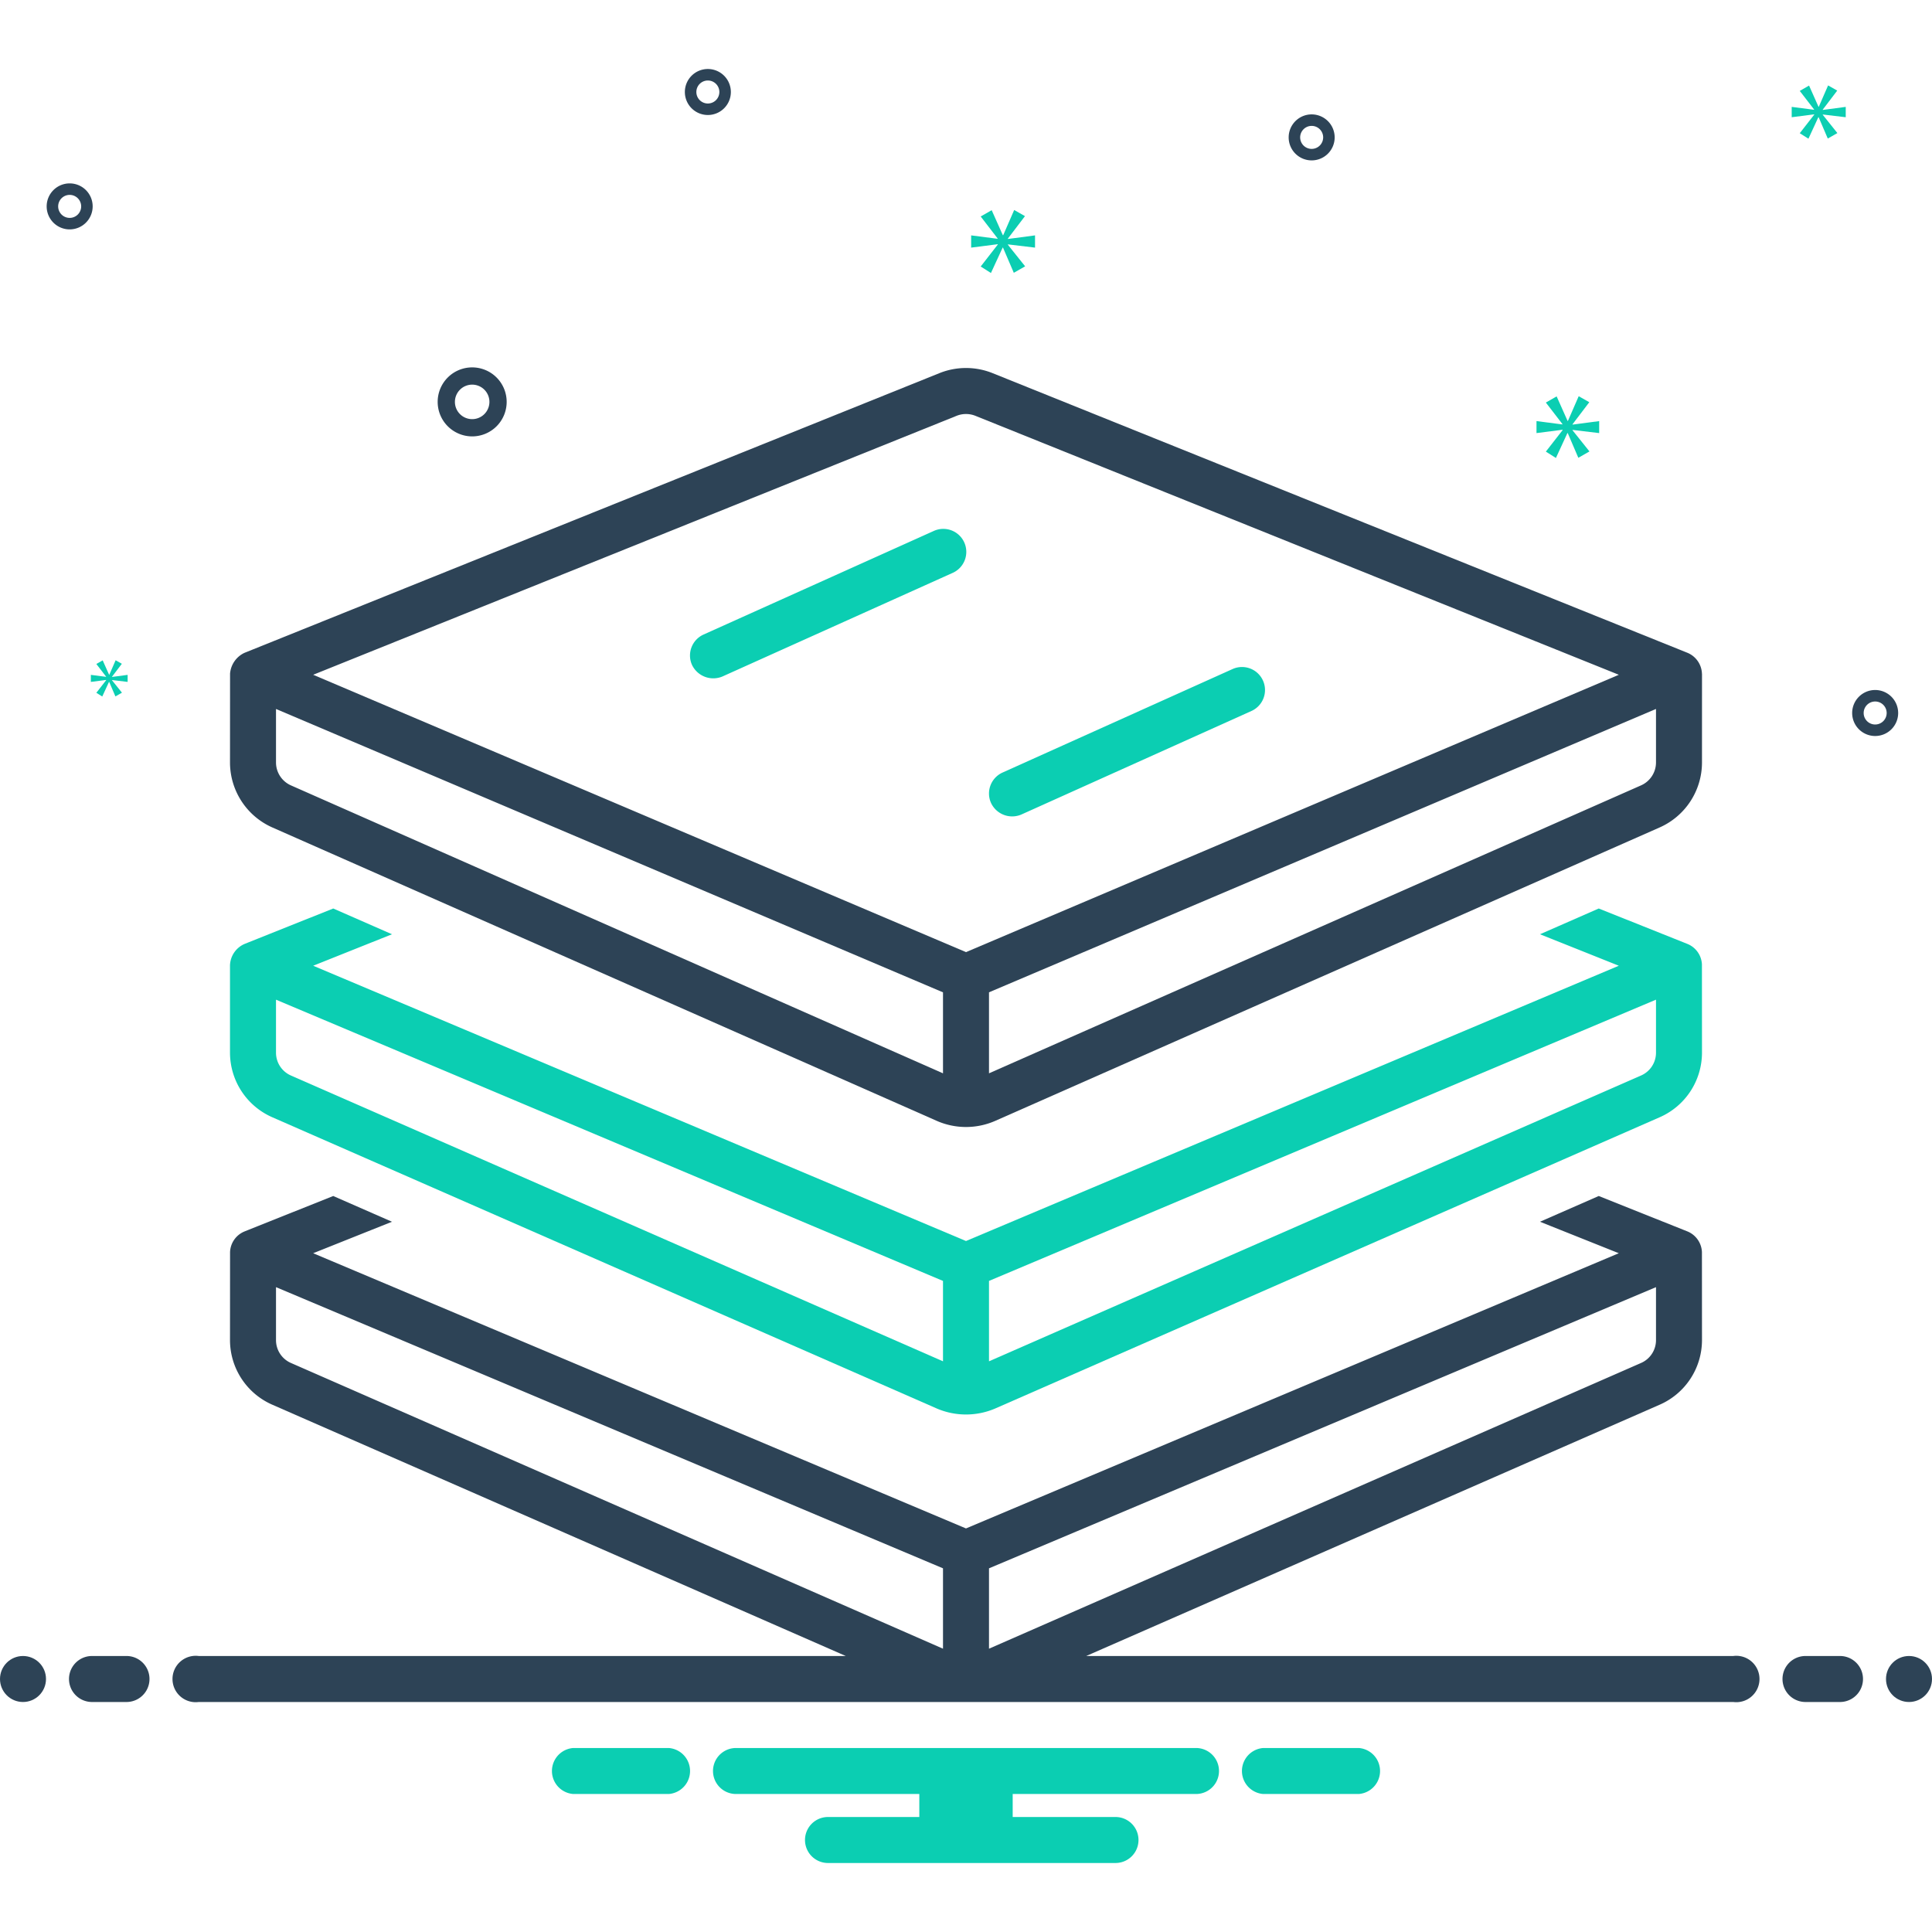 <svg xmlns="http://www.w3.org/2000/svg" id="Layer_1" viewBox="0 0 168 168" data-name="Layer 1"><path d="m147.995 83.876a2.026 2.026 0 0 0 -1.248-1.79l-7.725-3.086-5.109 2.239 6.854 2.738-56.767 23.937-56.767-23.937 6.854-2.738-5.109-2.239s-7.719 3.083-7.734 3.091a2.102 2.102 0 0 0 -1.244 1.836v7.621a6.137 6.137 0 0 0 3.69 5.61l57.797 25.332a6.448 6.448 0 0 0 5.026 0l57.796-25.332a6.137 6.137 0 0 0 3.69-5.61s-.005-7.661-.005-7.672zm-65.995 34.499-56.694-24.849a2.166 2.166 0 0 1 -1.306-1.977v-4.62l58 24.456zm62-26.827a2.166 2.166 0 0 1 -1.306 1.977l-56.694 24.849v-6.991l58-24.456z" fill="#0bceb2"></path><path d="m148 58.607c-0-.011-.005-.021-.005-.033a2.042 2.042 0 0 0 -1.248-1.804l-60.424-24.318a6.195 6.195 0 0 0 -4.646 0s-60.374 24.298-60.434 24.324a2.192 2.192 0 0 0 -1.238 1.798c-0.0.011-.005 7.73-.005 7.73a6.185 6.185 0 0 0 3.69 5.652l57.797 25.523a6.322 6.322 0 0 0 5.026 0l57.796-25.523a6.184 6.184 0 0 0 3.69-5.652zm-66 34.726-56.694-25.036a2.183 2.183 0 0 1 -1.306-1.992v-4.655l58 24.64zm-54.767-34.657 55.938-22.513a2.207 2.207 0 0 1 1.659 0l55.938 22.513-56.767 24.117zm116.767 7.628a2.183 2.183 0 0 1 -1.306 1.992l-56.694 25.036v-7.044l58-24.64z" fill="#2d4356"></path><path d="m81.179 46.178-20 9a1.999 1.999 0 0 0 -1.003 2.644 2.052 2.052 0 0 0 2.645 1.003l20-9a2 2 0 1 0 -1.642-3.647z" fill="#0bceb2"></path><path d="m109.824 59.181a1.999 1.999 0 0 0 -2.645-1.003l-20 9a1.999 1.999 0 0 0 -1.003 2.644 2.03 2.03 0 0 0 2.645 1.003l20-9a1.999 1.999 0 0 0 1.003-2.645z" fill="#0bceb2"></path><g fill="#2d4356"><path d="m41.058 37.947a3 3 0 1 0 -3-3 3.003 3.003 0 0 0 3 3zm0-4.5a1.5 1.5 0 1 1 -1.5 1.5 1.501 1.501 0 0 1 1.5-1.5z"></path><path d="m114.058 9.947a2 2 0 1 0 2 2 2.002 2.002 0 0 0 -2-2zm0 3a1 1 0 1 1 1-1 1.001 1.001 0 0 1 -1 1z"></path><path d="m61.553 6a2 2 0 1 0 2 2 2.002 2.002 0 0 0 -2-2zm0 3a1 1 0 1 1 1-1 1.001 1.001 0 0 1 -1 1z"></path><path d="m163.058 60a2 2 0 1 0 2 2 2.002 2.002 0 0 0 -2-2zm0 3a1 1 0 1 1 1-1 1.001 1.001 0 0 1 -1 1z"></path><path d="m8.058 17.947a2 2 0 1 0 -2 2 2.002 2.002 0 0 0 2-2zm-3 0a1 1 0 1 1 1 1 1.001 1.001 0 0 1 -1-1z"></path></g><path d="m87.641 20.749 1.487-1.955-.939-.532-.954 2.19h-.032l-.97-2.175-.955.548 1.471 1.909v.031l-2.301-.297v1.064l2.316-.297v.031l-1.486 1.908.891.564 1.018-2.206h.031l.939 2.19.986-.563-1.502-1.878v-.031l2.362.282v-1.064l-2.362.313z" fill="#0bceb2"></path><path d="m9.234 59.143-.856 1.099.514.325.586-1.271h.018l.54 1.262.568-.325-.865-1.081v-.018l1.36.162v-.612l-1.36.18v-.018l.856-1.126-.54-.307-.55 1.261h-.018l-.558-1.252-.551.316.848 1.099v.018l-1.325-.171v.612l1.333-.171z" fill="#0bceb2"></path><path d="m139.058 37.66v-1.043l-2.317.306v-.03l1.458-1.918-.921-.522-.936 2.148h-.031l-.951-2.133-.937.537 1.443 1.873v.03l-2.257-.291v1.043l2.272-.291v.03l-1.458 1.872.875.553.998-2.164h.03l.921 2.149.967-.553-1.473-1.842v-.03z" fill="#0bceb2"></path><path d="m158.501 9.532 1.258-1.654-.794-.45-.808 1.853h-.027l-.82-1.84-.809.463 1.245 1.615v.027l-1.946-.252v.9l1.959-.251v.026l-1.258 1.615.755.477.861-1.867h.026l.795 1.854.834-.477-1.271-1.589v-.026l1.998.238v-.9l-1.998.265z" fill="#0bceb2"></path><circle cx="2" cy="146" fill="#2d4356" r="2"></circle><path d="m11 144h-3a2 2 0 0 0 0 4h3a2 2 0 0 0 0-4z" fill="#2d4356"></path><path d="m160 144h-3a2 2 0 0 0 0 4h3a2 2 0 0 0 0-4z" fill="#2d4356"></path><circle cx="166" cy="146" fill="#2d4356" r="2"></circle><path d="m118.154 152h-8.308a2.006 2.006 0 0 0 0 4h8.308a2.006 2.006 0 0 0 0-4z" fill="#0bceb2"></path><path d="m58.154 152h-8.308a2.006 2.006 0 0 0 0 4h8.308a2.006 2.006 0 0 0 0-4z" fill="#0bceb2"></path><path d="m104 152h-40a2 2 0 0 0 0 4h15.94v2h-7.94a2 2 0 0 0 0 4h25a2 2 0 0 0 0-4h-8.94v-2h15.94a2 2 0 0 0 0-4z" fill="#0bceb2"></path><path d="m150.721 144h-56.267l49.855-21.847a6.135 6.135 0 0 0 3.69-5.608s-.005-7.659-.005-7.67a2.034 2.034 0 0 0 -1.248-1.79l-7.725-3.085-5.109 2.239 6.854 2.737-56.767 23.931-56.767-23.931 6.854-2.737-5.109-2.239s-7.725 3.085-7.734 3.091a2.02 2.02 0 0 0 -1.238 1.784c-0.0.011-.005 7.67-.005 7.67a6.135 6.135 0 0 0 3.69 5.608l49.856 21.847h-56.268a2.017 2.017 0 1 0 0 4h133.443a2.017 2.017 0 1 0 0-4zm-64.721-7.624 58-24.45v4.619a2.166 2.166 0 0 1 -1.306 1.977l-56.694 24.843zm-62-19.831v-4.619l58 24.45v6.989l-56.694-24.843a2.166 2.166 0 0 1 -1.306-1.977z" fill="#2d4356"></path></svg>